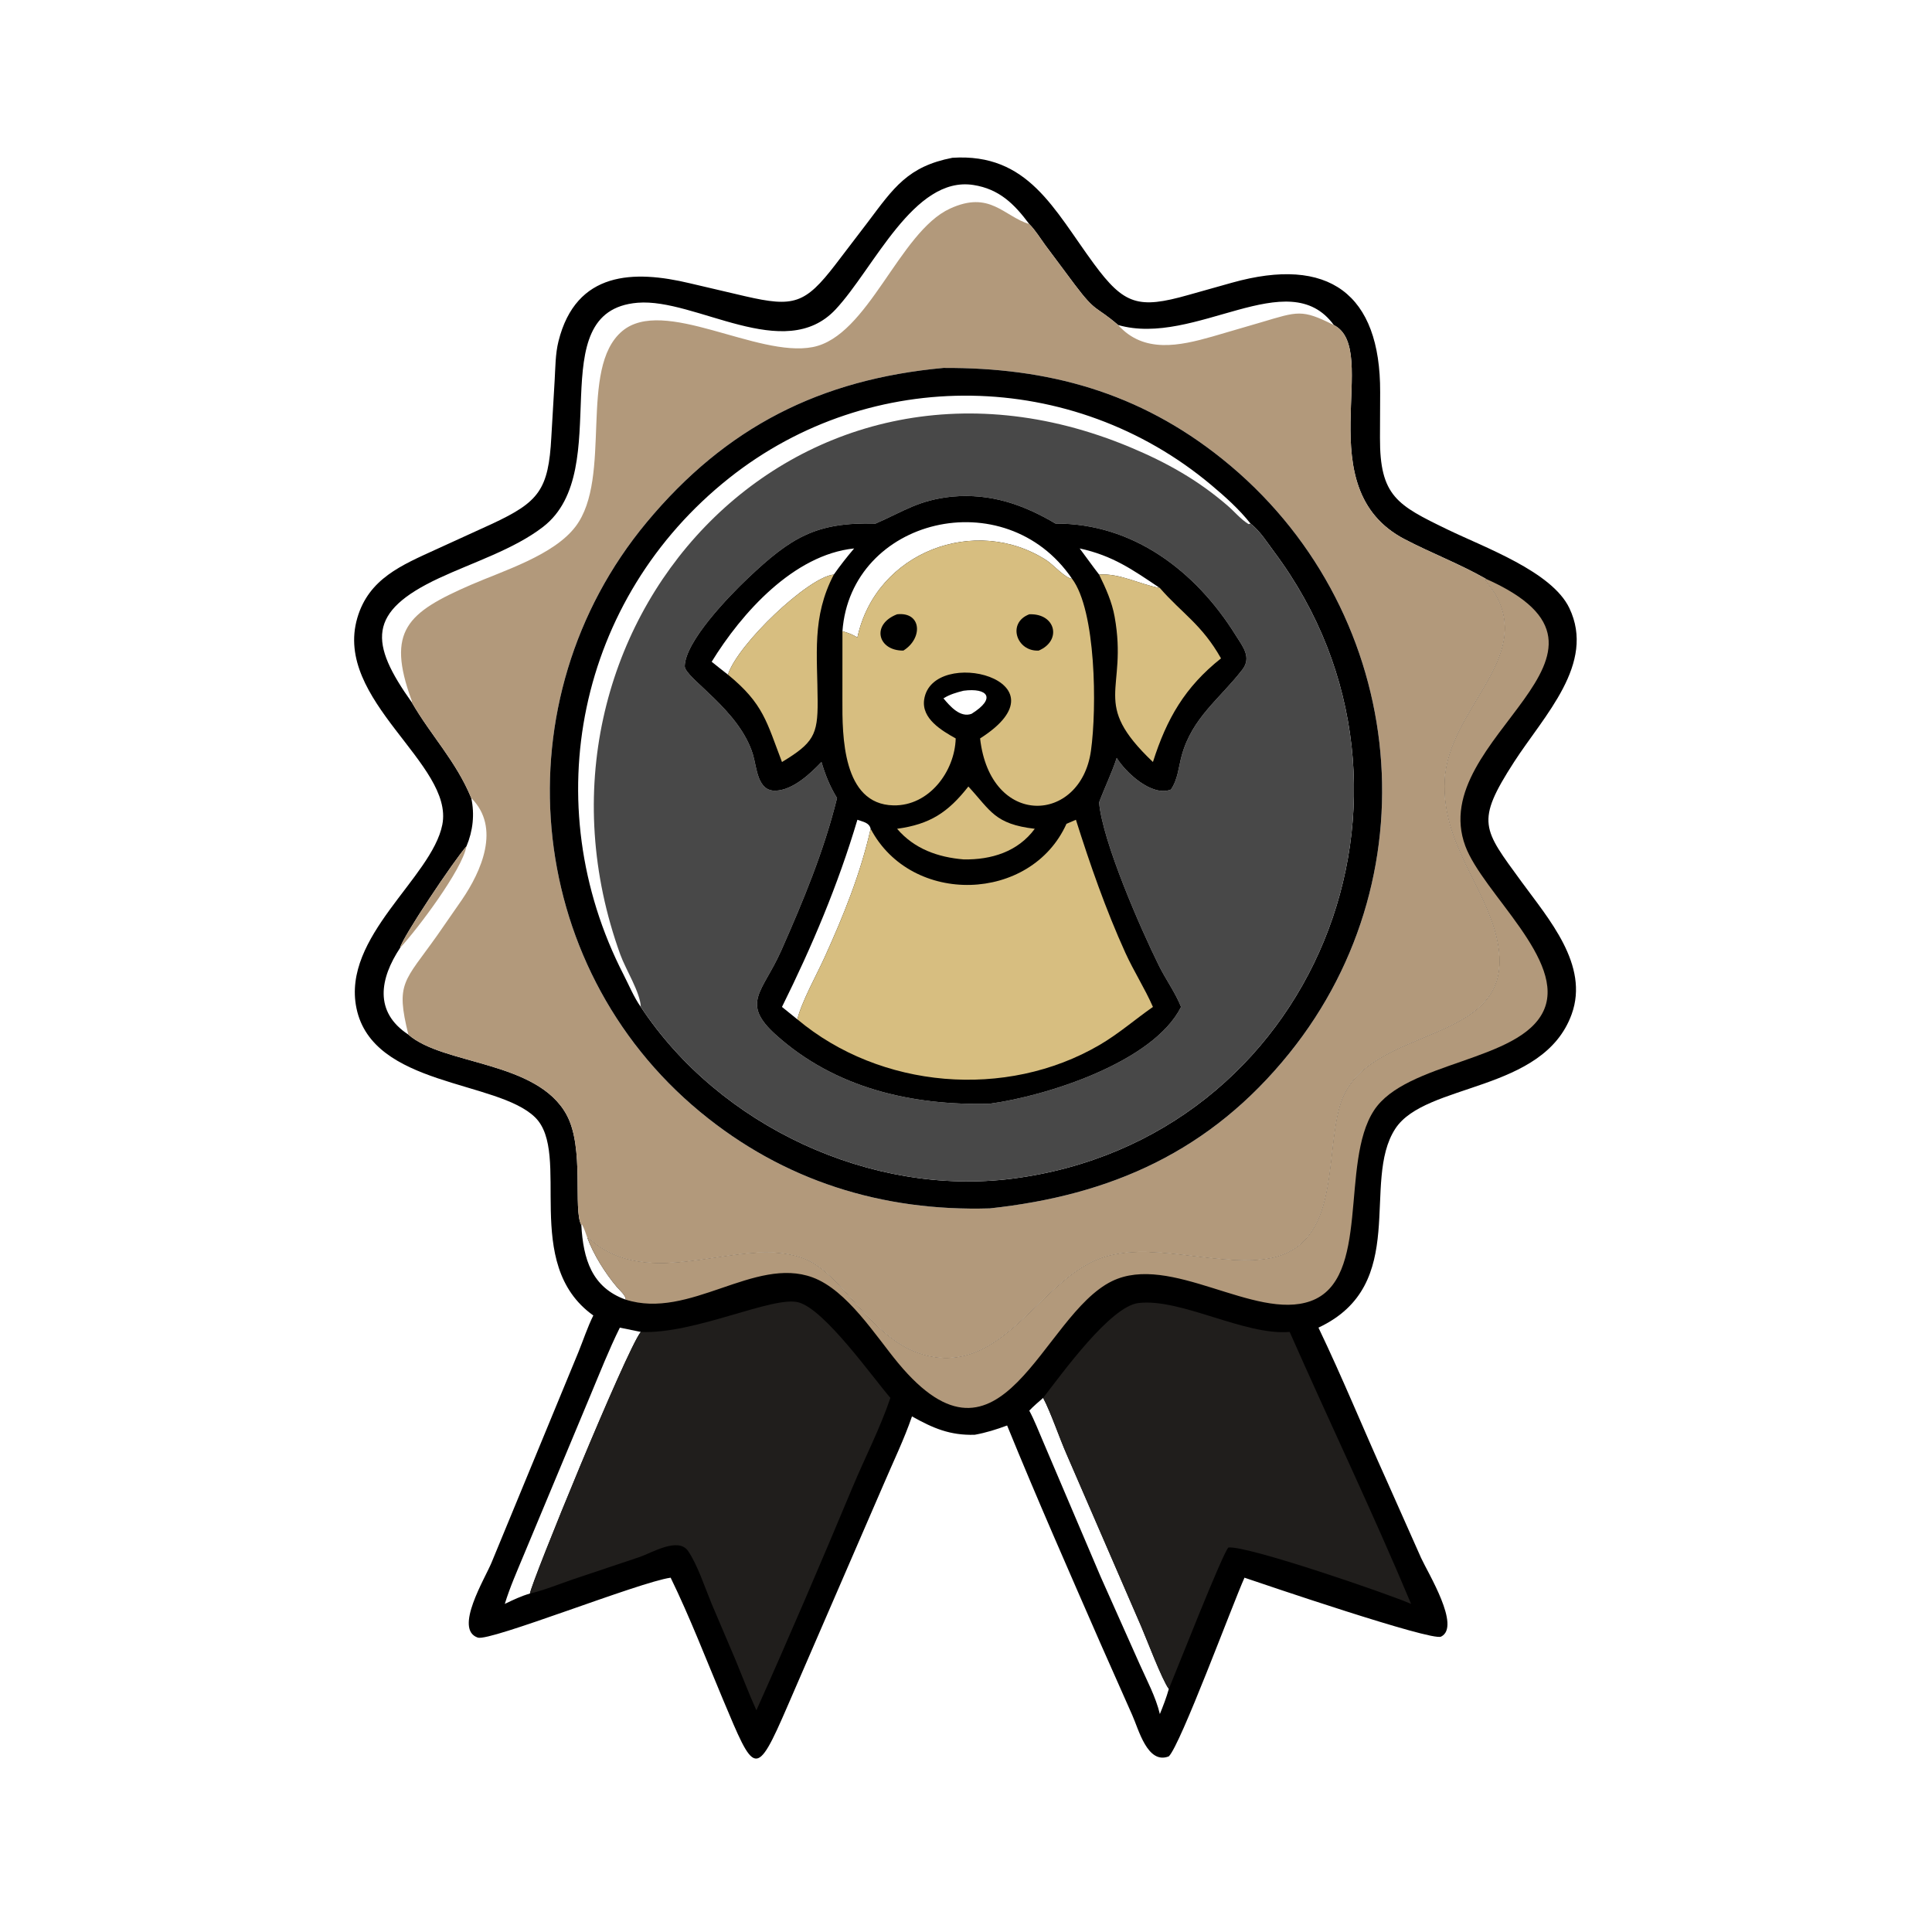 <svg height="1024" width="1024" xmlns:xlink="http://www.w3.org/1999/xlink" xmlns="http://www.w3.org/2000/svg">
	<path d="M252.398 41.814C272.514 40.514 279.305 55.53 289.904 69.922C297.903 80.782 301.69 81.923 314.851 78.193L326.506 74.915C352.073 67.752 365.842 77.807 365.756 103.911L365.708 115.99C365.646 131.519 370.308 133.878 383.595 140.32C393.468 145.107 411.256 151.46 415.888 161.141C422.951 175.904 409.202 189.603 401.235 201.945C390.911 217.939 393.006 219.642 403.208 233.658C410.346 243.465 421.217 255.722 416.514 268.765C409.005 289.594 377.765 286.86 369.771 299.118C360.57 313.23 373.759 340.432 349.405 351.836C355.77 365.097 361.347 378.814 367.421 392.22L376.61 412.88C378.39 416.797 387.241 431.08 381.897 433.723C379.355 434.979 334.595 419.728 329.8 418.104C326.632 425.15 312.818 462.517 309.744 465.456C304.074 467.686 301.74 458.237 300.061 454.529L291.725 435.725C283.32 416.485 274.822 397.21 266.897 377.767C264.065 378.826 261.283 379.693 258.304 380.232C251.745 380.415 247.307 378.509 241.684 375.359C239.592 381.475 236.747 387.307 234.215 393.246L208.76 452.001C200.25 471.678 199.953 470.271 191.562 450.302C187.079 439.632 182.801 428.499 177.729 418.104C169.466 419.242 129.847 435.071 126.624 433.982C120.201 431.811 128.535 418.323 130.267 414.095L153.256 358.394C154.574 355.165 155.685 351.727 157.235 348.614C137.981 334.884 151.588 305.685 141.8 296.099C131.726 286.233 98.76 287.993 94.465 267.179C90.545 248.182 114.417 232.675 117.218 218.558C120.408 202.474 88.297 185.622 94.694 163.751C97.737 153.348 106.454 149.772 115.478 145.638L130.453 138.801C142.777 133.035 145.368 129.848 146.11 115.807L146.987 100.823C147.196 97.361 147.161 93.806 148.007 90.425C152.667 71.794 168.032 71.534 182.801 75.067L197.495 78.509C210.307 81.454 213.339 80.605 221.428 70.074L230.014 58.825C236.831 49.763 240.591 44.104 252.398 41.814ZM109.155 186.176C114.27 195.032 120.834 201.656 124.892 211.495C132.786 219.346 127.512 230.969 122.427 238.429L115.912 247.821C107.071 260.308 104.801 260.353 108.219 274.178C117.452 282.296 142.408 281.055 150.189 295.495C154.934 304.301 151.817 320.503 154.057 324.674L154.235 324.479C154.838 325.591 155.216 326.79 155.634 327.981C156.502 328.383 157.249 329.149 158.021 329.718C174.221 341.651 196.125 327.697 212.506 333.276C223.427 336.995 230.22 354.713 244.645 358.948C265.332 365.021 275.548 339.205 291.614 333.423C304.284 328.863 321.292 335.273 334.689 333.708C355.331 331.297 350.946 307.423 355.034 293.097C361.563 270.21 403.613 278.375 396.579 248.442C393.357 234.728 382.031 223.396 382.825 206.831C383.741 187.709 406.57 174.42 395.976 157.09C395.255 155.91 394.272 154.933 393.597 153.733L393.896 153.551L393.645 153.596L393.741 153.378C386.855 149.448 379.315 146.584 372.283 142.918C346.246 129.346 366.233 92.682 353.476 86.135C341.429 69.596 316.732 92.005 296.32 86.135C290.216 80.898 290.592 83.082 284.854 75.477L277.025 64.982C275.689 63.164 274.369 60.967 272.772 59.392C265.912 57.244 262.337 50.401 251.741 55.291C238.235 61.524 230.127 89.147 215.355 91.986C200.555 94.831 175.841 78.51 164.878 87.759C153.204 97.606 162.39 126.469 152.555 139.501C146.766 147.173 133.325 151.273 124.761 155C107.911 162.331 102.354 167.146 109.035 185.483C109.172 185.859 109.127 185.717 109.155 186.176ZM109.155 186.176C109.127 185.717 109.172 185.859 109.035 185.483C102.354 167.146 107.911 162.331 124.761 155C133.325 151.273 146.766 147.173 152.555 139.501C162.39 126.469 153.204 97.606 164.878 87.759C175.841 78.51 200.555 94.831 215.355 91.986C230.127 89.147 238.235 61.524 251.741 55.291C262.337 50.401 265.912 57.244 272.772 59.392C268.806 54.049 264.798 50.079 257.943 49.02C242.146 46.58 231.625 71.121 221.43 82.01C207.879 96.485 184.353 78.966 168.989 80.23C142.779 82.386 163.545 124.443 143.927 139.619C136.244 145.563 125.297 149.04 116.385 153.197C97.253 162.119 97.906 170.382 109.155 186.176ZM164.266 351.836C161.385 357.658 158.993 363.748 156.483 369.74L138.793 412.115C137.025 416.382 135.13 420.63 133.778 425.052C135.945 424.004 138.124 422.964 140.447 422.303C140.621 419.799 166.026 357.637 169.823 352.974L164.266 351.836ZM276.447 370.453C275.204 371.55 273.903 372.622 272.772 373.835C274.195 376.499 275.259 379.313 276.457 382.079L291.652 417.777L301.995 440.968C303.88 445.206 306.313 449.734 307.375 454.25C308.259 452.05 309.111 449.886 309.749 447.598C307.875 444.987 303.959 434.568 302.457 431.087L282.653 385.369C280.766 381.081 278.455 374.242 276.447 370.453ZM124.892 211.495C125.818 215.818 125.341 220.197 123.618 224.282C120.315 227.993 106.477 248.643 106.038 251.189C100.675 259.29 99.036 268.158 108.219 274.178C104.801 260.353 107.071 260.308 115.912 247.821L122.427 238.429C127.512 230.969 132.786 219.346 124.892 211.495ZM154.057 324.674C154.571 333.649 156.813 341.185 165.809 344.415C166.027 343.474 164.1 341.793 163.49 341.071C160.41 337.427 157.28 332.465 155.634 327.981C155.216 326.79 154.838 325.591 154.235 324.479L154.057 324.674Z" transform="scale(2 2)"></path>
	<path d="M123.618 224.282C122.485 230.506 110.665 246.188 106.038 251.189C106.477 248.643 120.315 227.993 123.618 224.282Z" transform="scale(2 2)" fill="#B2997B"></path>
	<path d="M393.741 153.378C438.59 173.297 377.598 195.338 388.326 224.205C392.957 236.667 415.296 254.639 409.03 267.942C402.696 281.391 372.648 281.252 364.125 294.262C354.99 308.206 363.417 339.1 347.286 344.816C332.526 350.047 310.133 331.961 294.669 339.532C275.995 348.674 265.529 394.383 238.021 361.223C232.059 354.035 224.504 341.893 215.337 338.524C199.937 332.865 182.73 349.829 165.809 344.415C166.027 343.474 164.1 341.793 163.49 341.071C160.41 337.427 157.28 332.465 155.634 327.981C156.502 328.383 157.249 329.149 158.021 329.718C174.221 341.651 196.125 327.697 212.506 333.276C223.427 336.995 230.22 354.713 244.645 358.948C265.332 365.021 275.548 339.205 291.614 333.423C304.284 328.863 321.292 335.273 334.689 333.708C355.331 331.297 350.946 307.423 355.034 293.097C361.563 270.21 403.613 278.375 396.579 248.442C393.357 234.728 382.031 223.396 382.825 206.831C383.741 187.709 406.57 174.42 395.976 157.09C395.255 155.91 394.272 154.933 393.597 153.733L393.896 153.551L393.645 153.596L393.741 153.378Z" transform="scale(2 2)" fill="#B2997B"></path>
	<path d="M276.447 370.453C281.667 363.703 294.304 346.184 301.72 345.313C312.95 343.995 329.85 353.997 341.778 352.974C352.392 377.038 363.788 400.79 373.956 425.052C368.045 422.458 330.521 409.524 325.543 410.108C324.073 411.431 311.935 442.348 309.749 447.598C307.875 444.987 303.959 434.568 302.457 431.087L282.653 385.369C280.766 381.081 278.455 374.242 276.447 370.453Z" transform="scale(2 2)" fill="#201E1C"></path>
	<path d="M169.823 352.974C184.121 353.643 204.885 343.283 211.645 345.147C218.586 347.06 231.159 364.894 235.963 370.453C233.258 378.485 229.216 386.283 225.945 394.112C217.683 413.882 209.214 433.685 200.453 453.244C198.434 448.771 196.689 444.167 194.811 439.633L188.577 424.989C186.848 420.82 184.842 414.663 182.35 411.034C179.754 407.254 172.766 411.496 169.554 412.608L151.913 418.52C148.133 419.806 144.333 421.393 140.447 422.303C140.621 419.799 166.026 357.637 169.823 352.974Z" transform="scale(2 2)" fill="#201E1C"></path>
	<path d="M109.155 186.176C109.127 185.717 109.172 185.859 109.035 185.483C102.354 167.146 107.911 162.331 124.761 155C133.325 151.273 146.766 147.173 152.555 139.501C162.39 126.469 153.204 97.606 164.878 87.759C175.841 78.51 200.555 94.831 215.355 91.986C230.127 89.147 238.235 61.524 251.741 55.291C262.337 50.401 265.912 57.244 272.772 59.392C274.369 60.967 275.689 63.164 277.025 64.982L284.854 75.477C290.592 83.082 290.216 80.898 296.32 86.135C316.732 92.005 341.429 69.596 353.476 86.135C366.233 92.682 346.246 129.346 372.283 142.918C379.315 146.584 386.855 149.448 393.741 153.378L393.645 153.596L393.896 153.551L393.597 153.733C394.272 154.933 395.255 155.91 395.976 157.09C406.57 174.42 383.741 187.709 382.825 206.831C382.031 223.396 393.357 234.728 396.579 248.442C403.613 278.375 361.563 270.21 355.034 293.097C350.946 307.423 355.331 331.297 334.689 333.708C321.292 335.273 304.284 328.863 291.614 333.423C275.548 339.205 265.332 365.021 244.645 358.948C230.22 354.713 223.427 336.995 212.506 333.276C196.125 327.697 174.221 341.651 158.021 329.718C157.249 329.149 156.502 328.383 155.634 327.981C155.216 326.79 154.838 325.591 154.235 324.479L154.057 324.674C151.817 320.503 154.934 304.301 150.189 295.495C142.408 281.055 117.452 282.296 108.219 274.178C104.801 260.353 107.071 260.308 115.912 247.821L122.427 238.429C127.512 230.969 132.786 219.346 124.892 211.495C120.834 201.656 114.27 195.032 109.155 186.176ZM250.026 97.504C217.389 100.518 192.389 113.138 171.361 138.437C132.351 185.37 138.443 255.729 185.526 294.651C207.634 312.927 233.74 321.084 262.301 320.235C294.503 316.757 320.734 305.139 341.707 279.095C380.694 230.683 372.209 160.379 323.922 121.635C301.825 103.906 277.697 97.37 250.026 97.504ZM296.32 86.135C303.112 93.719 312.583 91.664 321.278 89.194L334.365 85.371C343.884 82.545 345.024 81.917 353.269 86.033L353.476 86.135C341.429 69.596 316.732 92.005 296.32 86.135Z" transform="scale(2 2)" fill="#B2997B"></path>
	<path d="M250.026 97.504C277.697 97.37 301.825 103.906 323.922 121.635C372.209 160.379 380.694 230.683 341.707 279.095C320.734 305.139 294.503 316.757 262.301 320.235C233.74 321.084 207.634 312.927 185.526 294.651C138.443 255.729 132.351 185.37 171.361 138.437C192.389 113.138 217.389 100.518 250.026 97.504ZM169.823 266.847C190.661 298.368 230.78 317.16 268.323 312.347C348.41 302.08 385.212 209.996 337.729 146.332C335.855 143.819 333.89 140.672 331.406 138.757L330.877 138.891C328.821 137.632 327.146 135.576 325.319 134C317.433 127.196 309.142 122.554 299.549 118.539C210.489 81.262 133.249 166.931 164.397 252.998C165.813 256.911 169.683 263.005 169.823 266.847ZM169.823 266.847C169.683 263.005 165.813 256.911 164.397 252.998C133.249 166.931 210.489 81.262 299.549 118.539C309.142 122.554 317.433 127.196 325.319 134C327.146 135.576 328.821 137.632 330.877 138.891L331.406 138.757C328.385 134.942 324.731 131.668 321.012 128.547C284.331 97.766 230.877 96.79 193.224 126.7C153.078 158.59 141.964 213.007 165.252 258.292C166.659 261.028 168.028 264.374 169.823 266.847Z" transform="scale(2 2)"></path>
	<path d="M169.823 266.847C169.683 263.005 165.813 256.911 164.397 252.998C133.249 166.931 210.489 81.262 299.549 118.539C309.142 122.554 317.433 127.196 325.319 134C327.146 135.576 328.821 137.632 330.877 138.891L331.406 138.757C333.89 140.672 335.855 143.819 337.729 146.332C385.212 209.996 348.41 302.08 268.323 312.347C230.78 317.16 190.661 298.368 169.823 266.847ZM252.398 131.6C243.438 132.526 239.752 135.38 232.029 138.757C216.37 138.364 209.78 142.256 198.109 153.325C193.157 158.022 181.655 169.911 181.46 176.519C181.368 179.615 196.004 188.067 199.555 200.012C200.585 203.478 200.708 209.706 205.546 209.539C210.128 209.381 214.726 205.058 217.7 201.94C218.704 205.368 219.954 208.443 221.824 211.495C218.384 225.461 212.881 238.69 207.08 251.81C202.164 262.928 196.152 265.708 205.608 274.231C221.32 288.393 241.732 293.042 262.301 292.498C277.147 290.489 305.595 281.567 312.996 266.847C311.496 263.077 308.978 259.629 307.167 255.983C302.29 246.162 292.161 222.996 291.271 212.65C292.754 208.689 294.631 204.883 295.942 200.854C298.239 204.642 305.282 211.261 310.314 209.233C312.162 206.552 312.333 203.221 313.185 200.164C315.969 190.174 323.142 185.304 329.194 177.516C331.787 174.179 329.349 171.36 327.436 168.289C316.852 151.305 300.257 138.651 279.731 138.757C271.101 133.66 262.564 130.725 252.398 131.6Z" transform="scale(2 2)" fill="#484848"></path>
	<path d="M252.398 131.6C262.564 130.725 271.101 133.66 279.731 138.757C300.257 138.651 316.852 151.305 327.436 168.289C329.349 171.36 331.787 174.179 329.194 177.516C323.142 185.304 315.969 190.174 313.185 200.164C312.333 203.221 312.162 206.552 310.314 209.233C305.282 211.261 298.239 204.642 295.942 200.854C294.631 204.883 292.754 208.689 291.271 212.65C292.161 222.996 302.29 246.162 307.167 255.983C308.978 259.629 311.496 263.077 312.996 266.847C305.595 281.567 277.147 290.489 262.301 292.498C241.732 293.042 221.32 288.393 205.608 274.231C196.152 265.708 202.164 262.928 207.08 251.81C212.881 238.69 218.384 225.461 221.824 211.495C219.954 208.443 218.704 205.368 217.7 201.94C214.726 205.058 210.128 209.381 205.546 209.539C200.708 209.706 200.585 203.478 199.555 200.012C196.004 188.067 181.368 179.615 181.46 176.519C181.655 169.911 193.157 158.022 198.109 153.325C209.78 142.256 216.37 138.364 232.029 138.757C239.752 135.38 243.438 132.526 252.398 131.6ZM223.256 167.282C224.696 167.689 225.952 168.129 227.22 168.946C232.114 146.176 258.596 136.317 277.397 148.518C279.03 149.577 282.354 153.276 284.106 153.378C266.363 127.306 225.441 137.335 223.256 167.282ZM227.22 217.245C222.097 234.473 215.208 250.77 207.232 266.847L211.312 270.142C212.348 265.665 216.459 258.255 218.473 253.821C223.539 242.671 228.026 231.605 230.731 219.639C230.359 217.955 228.643 217.788 227.22 217.245ZM188.601 175.371C190.031 176.514 191.452 177.668 192.904 178.783C195.538 170.668 214.205 152.908 220.974 152.261C222.663 149.854 224.455 147.584 226.355 145.342C210.324 146.999 196.543 162.451 188.601 175.371ZM286.124 145.342C287.858 147.636 289.502 149.993 291.271 152.261C296.879 151.9 302.01 154.869 307.375 155.827C300.131 150.953 294.868 147.238 286.124 145.342ZM255.356 183.047C253.447 183.528 251.717 184.017 250.026 185.072C251.765 187.153 254.455 190.27 257.465 189.172C264.105 185.045 261.743 182.211 255.356 183.047Z" transform="scale(2 2)"></path>
	<path d="M256.629 208.433C262.555 214.859 263.566 218.382 274.227 219.639C269.751 225.719 262.707 227.887 255.356 227.751C248.542 227.179 242.293 224.969 237.74 219.639C246.494 218.423 251.22 215.31 256.629 208.433Z" transform="scale(2 2)" fill="#D7BE80"></path>
	<path d="M192.904 178.783C195.538 170.668 214.205 152.908 220.974 152.261C215.069 163.579 216.636 173.461 216.688 185.928C216.724 194.756 215.535 196.923 207.232 201.94C203.149 191.276 202.347 186.517 192.904 178.783Z" transform="scale(2 2)" fill="#D7BE80"></path>
	<path d="M291.271 152.261C296.879 151.9 302.01 154.869 307.375 155.827C313.305 162.628 318.494 165.476 323.581 174.474C313.984 182.103 309.173 190.507 305.54 201.94C288.818 186.026 298.957 183.359 295.394 163.474C294.679 159.484 293.042 155.871 291.271 152.261Z" transform="scale(2 2)" fill="#D7BE80"></path>
	<path d="M227.22 168.946C232.114 146.176 258.596 136.317 277.397 148.518C279.03 149.577 282.354 153.276 284.106 153.378C290.466 161.813 290.701 187.666 289.112 198.971C286.389 218.344 262.44 219.516 259.735 195.692C283.985 180.253 247.081 171.068 244.916 185.364C244.148 190.44 249.541 193.597 253.273 195.692C253.032 204.439 246.216 213.628 236.768 213.433C223.234 213.153 223.202 194.894 223.246 185.502L223.256 167.282C224.696 167.689 225.952 168.129 227.22 168.946Z" transform="scale(2 2)" fill="#D7BE80"></path>
	<path d="M237.74 162.793C244.27 162.084 244.627 169.172 239.404 172.41C232.655 172.499 230.762 165.488 237.74 162.793Z" transform="scale(2 2)"></path>
	<path d="M272.772 162.793C279.798 162.516 281.465 169.786 275.272 172.41C269.415 172.741 266.794 165.072 272.772 162.793Z" transform="scale(2 2)"></path>
	<path d="M282.627 218.318C283.461 217.96 284.291 217.593 285.129 217.245C288.9 229.162 293.047 241.076 298.219 252.466C300.444 257.366 303.392 261.936 305.54 266.847C300.763 270.183 296.49 273.943 291.426 276.906C266.599 291.435 233.281 288.554 211.312 270.142C212.348 265.665 216.459 258.255 218.473 253.821C223.539 242.671 228.026 231.605 230.731 219.639C241.554 240.178 273.231 239.191 282.627 218.318Z" transform="scale(2 2)" fill="#D7BE80"></path>
</svg>
